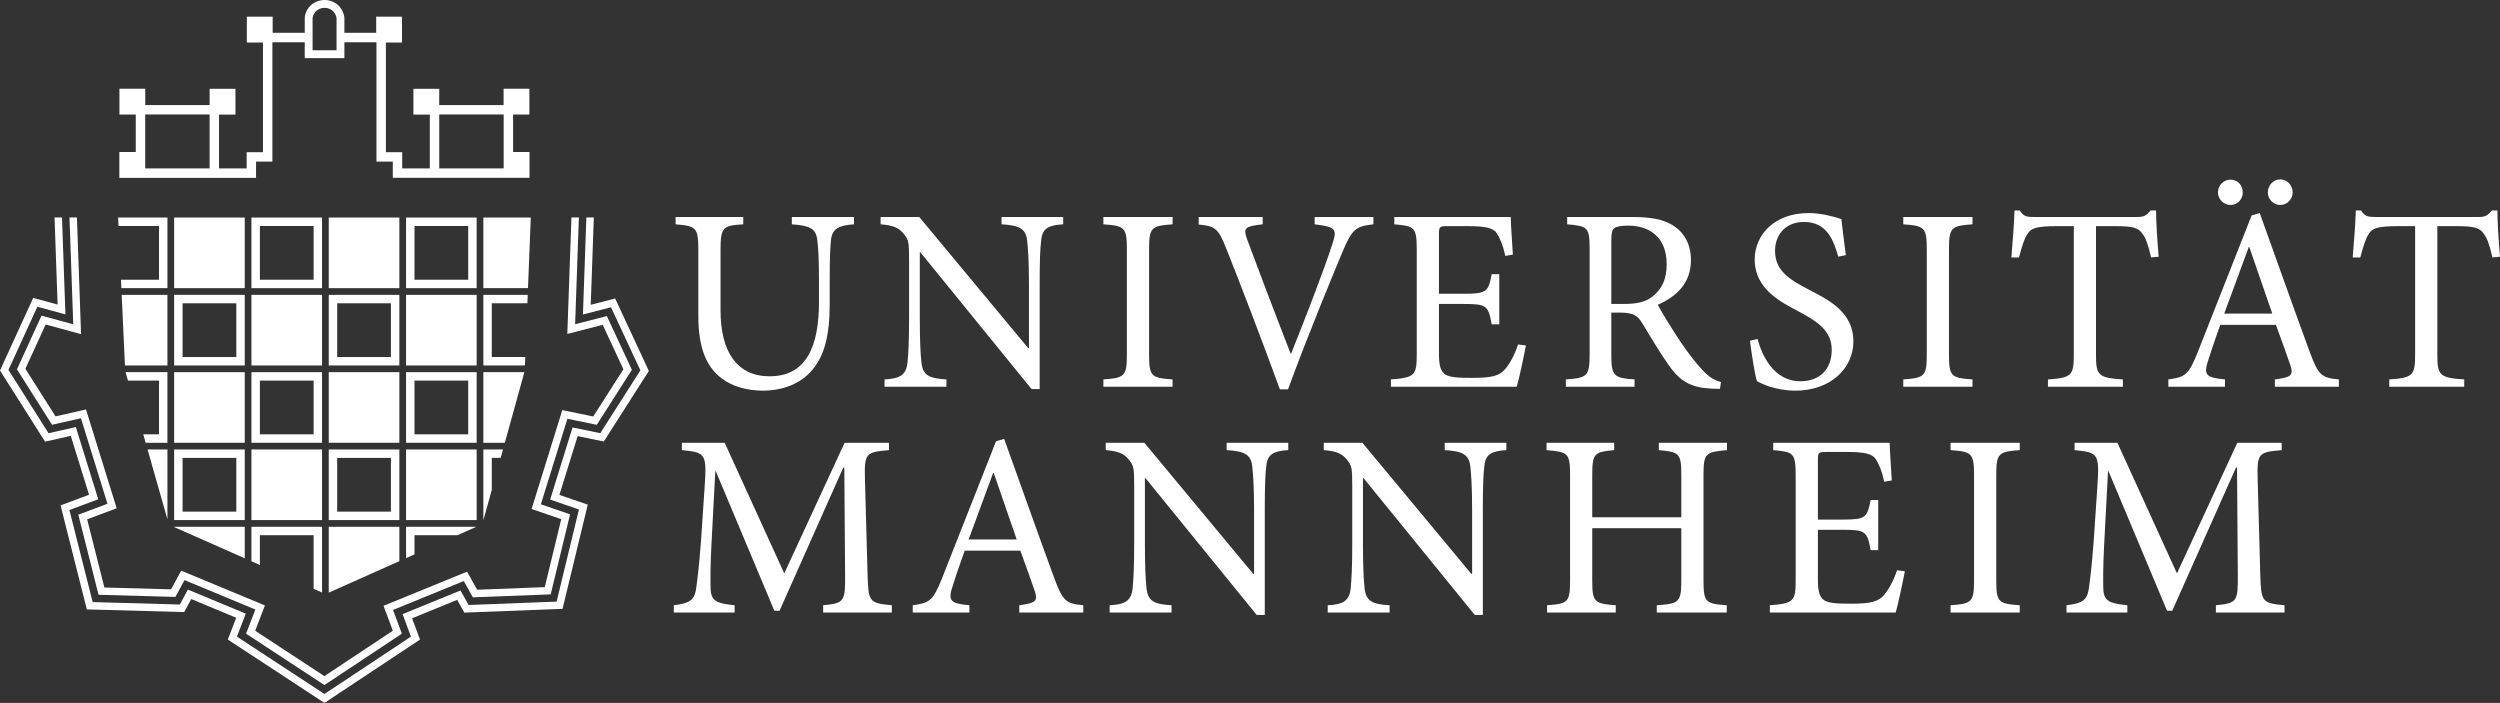 <?xml version="1.0" encoding="UTF-8"?><svg id="Ebene_1" xmlns="http://www.w3.org/2000/svg" width="150mm" height="42.175mm" viewBox="0 0 425.197 119.55"><rect x="0" y="0" width="425.197" height="119.55" fill="#333333" stroke="none"/><defs><style>.cls-1{fill:#fff;}</style></defs><path class="cls-1" d="M147.554,97.654l-.444-16.079c-.133-4.575.178-4.664,4.086-5.019v-1.244h-7.55l-10.261,22.209-10.127-22.209h-7.284v1.244c4.042.4,4.264.577,3.864,6.351l-.622,9.239c-.355,4.619-.621,6.574-.843,8.128-.311,1.866-1.2,2.354-3.776,2.665v1.244h10.349v-1.244c-2.931-.311-3.997-.621-4.086-2.753-.045-1.777-.045-3.731.133-7.374l.666-12.658h.089l9.95,23.718h.888l10.838-24.34h.177l.133,18.122c.045,4.708-.133,4.93-3.731,5.285v1.244h11.682v-1.244c-3.864-.355-3.997-.577-4.131-5.285Z"/><path class="cls-1" d="M384.424,97.654l-.444-16.079c-.133-4.575.178-4.664,4.086-5.019v-1.244h-7.551l-10.26,22.209-10.127-22.209h-7.284v1.244c4.042.4,4.264.577,3.864,6.351l-.622,9.239c-.355,4.619-.622,6.574-.844,8.128-.31,1.866-1.199,2.354-3.775,2.665v1.244h10.349v-1.244c-2.931-.311-3.997-.621-4.086-2.753-.045-1.777-.045-3.731.133-7.374l.666-12.658h.089l9.949,23.718h.889l10.837-24.34h.178l.133,18.122c.045,4.708-.133,4.93-3.731,5.285v1.244h11.682v-1.244c-3.864-.355-3.998-.577-4.131-5.285Z"/><path class="cls-1" d="M245.713,76.556c3.065.178,4.131.755,4.353,2.754.133,1.243.311,3.287.311,7.373v10.926h-.133l-18.522-22.297h-6.573v1.244c2.087.178,3.064.533,3.953,1.643.799,1.066.888,1.244.888,4.486v9.772c0,4.086-.133,6.218-.267,7.595-.222,2.177-1.332,2.754-3.908,2.887v1.244h10.527v-1.244c-3.021-.177-4.042-.71-4.264-2.976-.134-1.288-.267-3.42-.267-7.506v-11.149h.089l18.921,23.275h1.377v-17.9c0-4.131.089-6.13.267-7.462.177-1.954,1.243-2.532,3.731-2.665v-1.244h-10.483v1.244Z"/><path class="cls-1" d="M282.135,76.556c3.464.311,3.819.533,3.819,4.219v7.196h-15.146v-7.196c0-3.686.356-3.908,3.731-4.219v-1.244h-11.504v1.244c3.643.311,3.998.488,3.998,4.219v17.945c0,3.731-.355,3.953-3.909,4.219v1.244h11.682v-1.244c-3.642-.266-3.998-.533-3.998-4.219v-8.884h15.146v8.884c0,3.731-.399,3.953-4.175,4.219v1.244h11.904v-1.244c-3.598-.266-3.953-.488-3.953-4.219v-17.945c0-3.686.355-3.908,3.997-4.219v-1.244h-11.592v1.244Z"/><path class="cls-1" d="M320.466,101.163c-.978,1.155-2.221,1.51-5.597,1.51-2.221,0-3.775-.045-4.619-.578-.8-.577-1.066-1.51-1.066-3.597v-8.395h4.219c3.865,0,4.175.266,4.753,3.464h1.288v-8.528h-1.288c-.578,2.976-.8,3.332-4.797,3.332h-4.175v-10.083c0-1.332.089-1.421,1.465-1.421h3.376c3.198,0,4.397.311,5.019,1.243.578.978,1.022,1.955,1.422,3.82l1.288-.222c-.134-2.265-.356-5.285-.356-6.396h-19.81v1.244c3.465.311,3.82.444,3.82,4.442v17.677c0,3.598-.355,3.953-4.397,4.264v1.244h21.409c.4-1.377,1.288-5.552,1.554-7.018l-1.332-.177c-.577,1.776-1.421,3.286-2.176,4.175Z"/><path class="cls-1" d="M331.747,76.556c3.642.266,3.997.533,3.997,4.308v17.767c0,3.775-.355,4.042-3.997,4.308v1.244h11.77v-1.244c-3.642-.266-3.997-.488-3.997-4.308v-17.767c0-3.775.355-4.042,3.997-4.308v-1.244h-11.77v1.244Z"/><path class="cls-1" d="M208.626,76.556c3.065.178,4.131.755,4.353,2.754.133,1.243.311,3.287.311,7.373v10.926h-.134l-18.521-22.297h-6.574v1.244c2.088.178,3.065.533,3.953,1.643.8,1.066.888,1.244.888,4.486v9.772c0,4.086-.133,6.218-.266,7.595-.222,2.177-1.333,2.754-3.909,2.887v1.244h10.527v-1.244c-3.02-.177-4.042-.71-4.264-2.976-.133-1.288-.266-3.42-.266-7.506v-11.149h.088l18.922,23.275h1.377v-17.9c0-4.131.089-6.13.266-7.462.178-1.954,1.244-2.532,3.731-2.665v-1.244h-10.482v1.244Z"/><path class="cls-1" d="M179.356,98.453c-2.843-7.728-5.819-16.167-8.572-23.807l-1.377.4-9.195,23.318c-1.554,3.909-2.176,4.176-4.974,4.575v1.244h9.638v-1.244c-3.331-.311-3.731-.755-2.754-3.553.578-1.865,1.244-3.731,1.955-5.73h9.46c.978,2.71,1.866,5.108,2.443,6.84.578,1.733.178,2.088-2.62,2.443v1.244h10.882v-1.244c-2.887-.266-3.465-.666-4.886-4.486ZM164.743,91.746c1.332-3.642,2.754-7.506,4.175-11.326h.089l3.909,11.326h-8.173Z"/><path class="cls-1" d="M392.906,60.046c-2.842-7.728-5.818-16.168-8.572-23.807l-1.377.399-9.194,23.319c-1.555,3.909-2.177,4.175-4.975,4.575v1.244h9.639v-1.244c-3.332-.311-3.731-.755-2.754-3.553.577-1.866,1.243-3.731,1.954-5.73h9.461c.977,2.709,1.865,5.108,2.443,6.84.577,1.732.177,2.088-2.621,2.443v1.244h10.882v-1.244c-2.887-.266-3.464-.666-4.886-4.486ZM378.293,53.339c1.333-3.642,2.754-7.506,4.176-11.326h.088l3.909,11.326h-8.173Z"/><path class="cls-1" d="M118.773,42.635v11.104c0,5.197,1.243,8.528,3.908,10.571,1.955,1.51,4.531,2.132,7.107,2.132,2.932,0,5.907-.933,7.951-3.065,2.576-2.709,3.375-6.485,3.375-11.726v-3.686c0-4.087.089-5.997.222-7.196.222-1.821,1.244-2.443,3.909-2.62v-1.244h-10.571v1.244c3.109.222,4.042.755,4.308,2.487.178,1.377.311,3.242.311,7.329v3.375c0,7.329-1.999,12.659-8.395,12.659-5.507,0-8.35-4.086-8.35-11.237v-10.127c0-3.998.355-4.264,3.864-4.486v-1.244h-11.504v1.244c3.509.311,3.865.488,3.865,4.486Z"/><path class="cls-1" d="M153.728,39.792c.8,1.066.888,1.244.888,4.486v9.772c0,4.086-.133,6.218-.266,7.595-.222,2.176-1.333,2.754-3.909,2.887v1.244h10.527v-1.244c-3.02-.178-4.042-.711-4.264-2.976-.133-1.288-.267-3.42-.267-7.506v-11.149h.089l18.922,23.275h1.377v-17.9c0-4.131.088-6.13.266-7.462.178-1.955,1.244-2.532,3.731-2.665v-1.244h-10.482v1.244c3.065.177,4.131.755,4.353,2.753.133,1.244.311,3.287.311,7.374v10.926h-.134l-18.521-22.297h-6.574v1.244c2.087.177,3.065.533,3.953,1.643Z"/><path class="cls-1" d="M256.017,62.755c-.977,1.155-2.22,1.511-5.596,1.511-2.221,0-3.775-.045-4.619-.578-.8-.577-1.066-1.51-1.066-3.598v-8.394h4.219c3.864,0,4.175.266,4.753,3.464h1.288v-8.528h-1.288c-.578,2.976-.8,3.331-4.797,3.331h-4.175v-10.082c0-1.333.088-1.421,1.465-1.421h3.376c3.198,0,4.397.31,5.019,1.243.578.977,1.022,1.955,1.421,3.82l1.289-.222c-.134-2.265-.356-5.286-.356-6.396h-19.81v1.244c3.465.311,3.82.444,3.82,4.441v17.678c0,3.598-.355,3.953-4.397,4.264v1.244h21.409c.4-1.377,1.288-5.552,1.554-7.018l-1.332-.178c-.578,1.777-1.421,3.287-2.177,4.175Z"/><path class="cls-1" d="M348.313,64.532v1.244h12.747v-1.244c-4.219-.266-4.575-.711-4.575-4.219v-21.853h3.154c3.331,0,4.086.31,4.797,1.376.533.711.933,1.822,1.421,3.954l1.288-.134c-.222-2.576-.444-5.818-.444-7.861h-.933c-.71.843-1.066,1.11-2.265,1.11h-17.544c-1.244,0-1.821-.089-2.443-1.11h-.889c-.088,2.442-.31,5.33-.533,7.995h1.289c.533-1.955.888-3.198,1.421-3.954.577-1.021,1.466-1.376,5.152-1.376h2.754v21.853c0,3.508-.355,3.953-4.397,4.219Z"/><path class="cls-1" d="M335.477,64.532c-3.642-.266-3.997-.488-3.997-4.308v-17.767c0-3.775.355-4.042,3.997-4.308v-1.244h-11.77v1.244c3.642.266,3.997.533,3.997,4.308v17.767c0,3.775-.355,4.042-3.997,4.308v1.244h11.77v-1.244Z"/><path class="cls-1" d="M424.753,35.795h-.933c-.711.843-1.066,1.11-2.265,1.11h-17.545c-1.244,0-1.821-.089-2.443-1.11h-.888c-.089,2.442-.311,5.33-.533,7.995h1.288c.533-1.955.888-3.198,1.421-3.954.578-1.021,1.466-1.376,5.153-1.376h2.753v21.853c0,3.508-.355,3.953-4.397,4.219v1.244h12.748v-1.244c-4.22-.266-4.575-.711-4.575-4.219v-21.853h3.153c3.332,0,4.087.31,4.797,1.376.533.711.933,1.822,1.422,3.954l1.288-.134c-.222-2.576-.444-5.818-.444-7.861Z"/><path class="cls-1" d="M387.798,34.862c1.2,0,2.132-.977,2.132-2.132,0-1.244-.932-2.221-2.132-2.221-1.11,0-2.087.977-2.087,2.221,0,1.155.977,2.132,2.087,2.132Z"/><path class="cls-1" d="M379.359,34.862c1.2,0,2.088-.977,2.088-2.132,0-1.244-.888-2.177-2.088-2.177-1.154,0-2.132.933-2.132,2.177,0,1.155.978,2.132,2.132,2.132Z"/><path class="cls-1" d="M315.223,58.047c0-4.974-4.219-7.062-7.684-8.839-3.509-1.821-5.641-3.331-5.641-6.573,0-2.399,1.511-4.886,4.931-4.886,3.864,0,5.019,3.065,5.818,5.907l1.288-.266c-.355-2.798-.577-4.531-.755-6.13-1.688-.533-3.553-1.021-5.596-1.021-5.73,0-9.15,3.642-9.15,7.906,0,5.019,4.486,7.24,7.329,8.75,3.331,1.777,5.774,3.331,5.774,6.618,0,3.242-1.999,5.33-5.33,5.33-4.575,0-6.574-4.486-7.284-7.195l-1.289.31c.267,2.132.844,5.952,1.2,6.885.399.222,1.066.533,2.176.933,1.111.311,2.532.666,4.353.666,5.907,0,9.86-3.731,9.86-8.395Z"/><path class="cls-1" d="M208.492,42.102c2.577,6.44,6.219,15.99,9.195,24.118h1.377c3.331-9.15,8.039-20.432,9.238-23.319,1.688-3.997,2.266-4.397,5.286-4.752v-1.244h-9.994v1.244c3.598.444,3.864.799,3.02,3.331-1.421,4.442-4.797,13.103-7.017,18.655h-.089c-2.976-7.64-6.219-16.212-7.373-19.366-.711-1.954-.533-2.265,2.62-2.62v-1.244h-10.882v1.288c2.621.222,3.331.577,4.619,3.909Z"/><path class="cls-1" d="M278.003,64.532c-3.553-.266-3.953-.533-3.953-4.308v-7.063h1.421c2.31,0,3.065.533,3.82,1.777,1.333,2.177,2.932,4.93,4.486,7.107,1.999,2.887,3.865,3.864,7.196,4.042.533.044,1.021.044,1.554.044l.178-1.155c-.977-.266-1.999-.755-3.198-2.087-1.066-1.155-1.999-2.31-3.598-4.62-1.332-1.998-3.198-4.974-3.953-6.44,3.287-1.421,5.641-3.775,5.641-7.595,0-2.665-1.155-4.664-2.931-5.819-1.688-1.11-3.865-1.51-7.107-1.51h-11.015v1.244c3.464.311,3.819.444,3.819,4.219v17.856c0,3.775-.399,4.042-4.041,4.308v1.244h11.681v-1.244ZM274.05,40.769c0-1.199.178-1.732.489-1.954.355-.267,1.11-.444,2.398-.444,3.376,0,6.529,1.776,6.529,6.573,0,2.399-.71,4.176-2.443,5.508-1.11.888-2.576,1.244-4.841,1.244h-2.132v-10.927Z"/><path class="cls-1" d="M199.432,64.532c-3.642-.266-3.997-.488-3.997-4.308v-17.767c0-3.775.355-4.042,3.997-4.308v-1.244h-11.77v1.244c3.642.266,3.997.533,3.997,4.308v17.767c0,3.775-.355,4.042-3.997,4.308v1.244h11.77v-1.244Z"/><path class="cls-1" d="M43.549,27.488h2.779V7.23h.046v-.045h5.456l-.003,2.697h6.748v-2.697h5.408v.045h.045v20.258h2.78v2.757h23.249v-4.391h-2.791v-6.374h2.776v-4.391h-4.391v2.776h-10.947v-2.761h-4.391v4.391h2.791v9.148h-4.699v-2.757h-2.774V7.23h2.743V2.839h-4.391v2.743h-5.408v-2.6l-.009-.109C58.284,1.181,56.907,0,55.198,0c-1.749.009-3.133,1.213-3.365,2.928l-.002,2.654h-5.457v-2.743h-4.391v4.391h2.743v18.656h-2.774v2.757h-4.699v-9.148h2.792v-4.391h-4.391v2.761h-10.948v-2.776h-4.391v4.391h2.776v6.374h-2.791v4.391h23.249v-2.757ZM74.707,19.467h10.944v.013h.012v9.163h-10.956v-9.176ZM53.163,3.066c.158-1.032.974-1.725,2.053-1.731,1.024,0,1.831.683,2.024,1.706v5.506h-4.077V3.066ZM24.694,28.643v-9.163h.012v-.013h10.944v9.176s-10.956,0-10.956,0Z"/><polygon class="cls-1" points="7.06 53.684 2.881 62.82 8.853 72.245 13.766 71.135 18.279 85.677 13.318 87.538 16.76 101.161 29.836 101.522 31.388 98.664 43.43 103.668 41.851 107.774 55.174 116.511 68.35 107.774 66.848 103.739 78.881 98.824 80.429 101.595 93.661 101.089 96.957 87.478 91.989 85.77 96.504 71.223 101.495 72.253 107.468 62.898 103.214 53.753 97.816 55.143 98.456 36.985 97.188 36.985 96.49 56.794 102.509 55.243 106.025 62.802 100.896 70.835 95.635 69.749 90.415 86.569 95.454 88.301 92.655 99.859 81.157 100.299 79.44 97.227 65.231 103.031 66.812 107.273 55.17 114.992 43.401 107.275 45.056 102.971 30.819 97.056 29.094 100.234 17.754 99.92 14.825 88.326 19.844 86.444 14.629 69.641 9.445 70.812 4.319 62.723 7.764 55.19 13.785 56.832 13.085 36.985 11.817 36.985 12.458 55.156 7.06 53.684"/><polygon class="cls-1" points="100.472 51.837 100.996 36.984 99.728 36.984 99.147 53.487 103.92 52.257 108.914 62.994 102.095 73.673 97.376 72.701 93.569 84.968 98.465 86.651 94.671 102.321 79.7 102.895 78.32 100.426 68.469 104.449 69.894 108.275 55.177 118.033 40.296 108.274 41.8 104.366 31.958 100.277 30.581 102.814 15.763 102.404 11.807 86.746 16.709 84.908 12.9 72.633 8.258 73.682 1.438 62.918 6.353 52.172 11.127 53.475 10.545 36.984 9.277 36.984 9.799 51.799 5.647 50.667 0 63.015 7.666 75.114 12.037 74.127 15.145 84.141 10.3 85.958 14.769 103.645 31.323 104.102 32.527 101.886 40.173 105.064 38.747 108.773 55.181 119.55 71.434 108.775 70.086 105.158 77.761 102.023 78.972 104.191 95.677 103.552 99.968 85.828 95.144 84.17 98.246 74.174 102.693 75.092 110.356 63.089 104.626 50.768 100.472 51.837"/><polygon class="cls-1" points="20.697 50.149 21.252 62.158 28.477 62.158 28.477 50.149 20.697 50.149"/><path class="cls-1" d="M29.617,62.158h12.009v-12.009h-12.009v12.009ZM31.053,51.583h9.139v9.139h-9.139v-9.139Z"/><polygon class="cls-1" points="89.699 51.584 89.756 50.149 82.209 50.149 82.209 62.158 89.281 62.158 89.338 60.722 83.644 60.722 83.644 51.584 89.699 51.584"/><polygon class="cls-1" points="28.478 76.444 25.096 76.444 28.478 88.333 28.478 76.444"/><rect class="cls-1" x="42.764" y="76.444" width="12.009" height="12.009"/><rect class="cls-1" x="69.061" y="76.444" width="12.009" height="12.009"/><path class="cls-1" d="M29.617,88.453h12.009v-12.009h-12.009v12.009ZM31.053,77.878h9.139v9.139h-9.139v-9.139Z"/><polygon class="cls-1" points="82.209 88.453 82.221 88.453 83.644 83.311 83.644 77.878 85.148 77.878 85.546 76.444 82.209 76.444 82.209 88.453"/><path class="cls-1" d="M67.922,76.444h-12.009v12.009h12.009v-12.009ZM66.487,87.017h-9.139v-9.139h9.139v9.139Z"/><rect class="cls-1" x="29.617" y="63.296" width="12.009" height="12.009"/><polygon class="cls-1" points="89.186 63.296 82.209 63.296 82.209 75.305 85.861 75.305 89.186 63.296"/><polygon class="cls-1" points="24.364 73.869 24.771 75.305 28.477 75.305 28.477 63.296 21.356 63.296 21.765 64.73 27.044 64.73 27.044 73.869 24.364 73.869"/><rect class="cls-1" x="29.617" y="36.999" width="12.009" height="12.01"/><polygon class="cls-1" points="90.274 37 82.209 37 82.209 49.01 89.801 49.01 90.274 37"/><rect class="cls-1" x="42.764" y="50.149" width="12.009" height="12.009"/><rect class="cls-1" x="69.061" y="50.149" width="12.009" height="12.009"/><path class="cls-1" d="M67.922,50.149h-12.009v12.009h12.009v-12.009ZM66.487,60.722h-9.139v-9.139h9.139v9.139Z"/><rect class="cls-1" x="55.913" y="63.296" width="12.009" height="12.009"/><path class="cls-1" d="M42.764,75.305h12.009v-12.009h-12.009v12.009ZM44.2,64.73h9.139v9.139h-9.139v-9.139Z"/><path class="cls-1" d="M81.07,63.296h-12.009v12.009h12.009v-12.009ZM79.633,73.869h-9.137v-9.139h9.137v9.139Z"/><rect class="cls-1" x="55.913" y="36.999" width="12.009" height="12.01"/><path class="cls-1" d="M54.773,37h-12.009v12.009h12.009v-12.009ZM53.339,47.575h-9.139v-9.139h9.139v9.139Z"/><path class="cls-1" d="M81.07,37h-12.009v12.009h12.009v-12.009ZM79.633,47.575h-9.137v-9.139h9.137v9.139Z"/><polygon class="cls-1" points="27.044 38.436 27.044 47.574 20.579 47.574 20.645 49.01 28.479 49.01 28.479 37.001 20.09 37.001 20.156 38.436 27.044 38.436"/><polygon class="cls-1" points="41.626 89.593 29.617 89.593 29.617 89.642 41.626 94.958 41.626 89.593"/><polygon class="cls-1" points="55.912 100.796 67.922 95.437 67.922 89.593 55.912 89.593 55.912 100.796"/><polygon class="cls-1" points="54.774 100.78 54.774 89.593 42.765 89.593 42.765 95.462 44.2 96.098 44.2 91.027 53.338 91.027 53.338 100.144 54.774 100.78"/><polygon class="cls-1" points="69.06 94.929 70.496 94.288 70.496 91.027 77.805 91.027 81.021 89.593 69.06 89.593 69.06 94.929"/></svg>